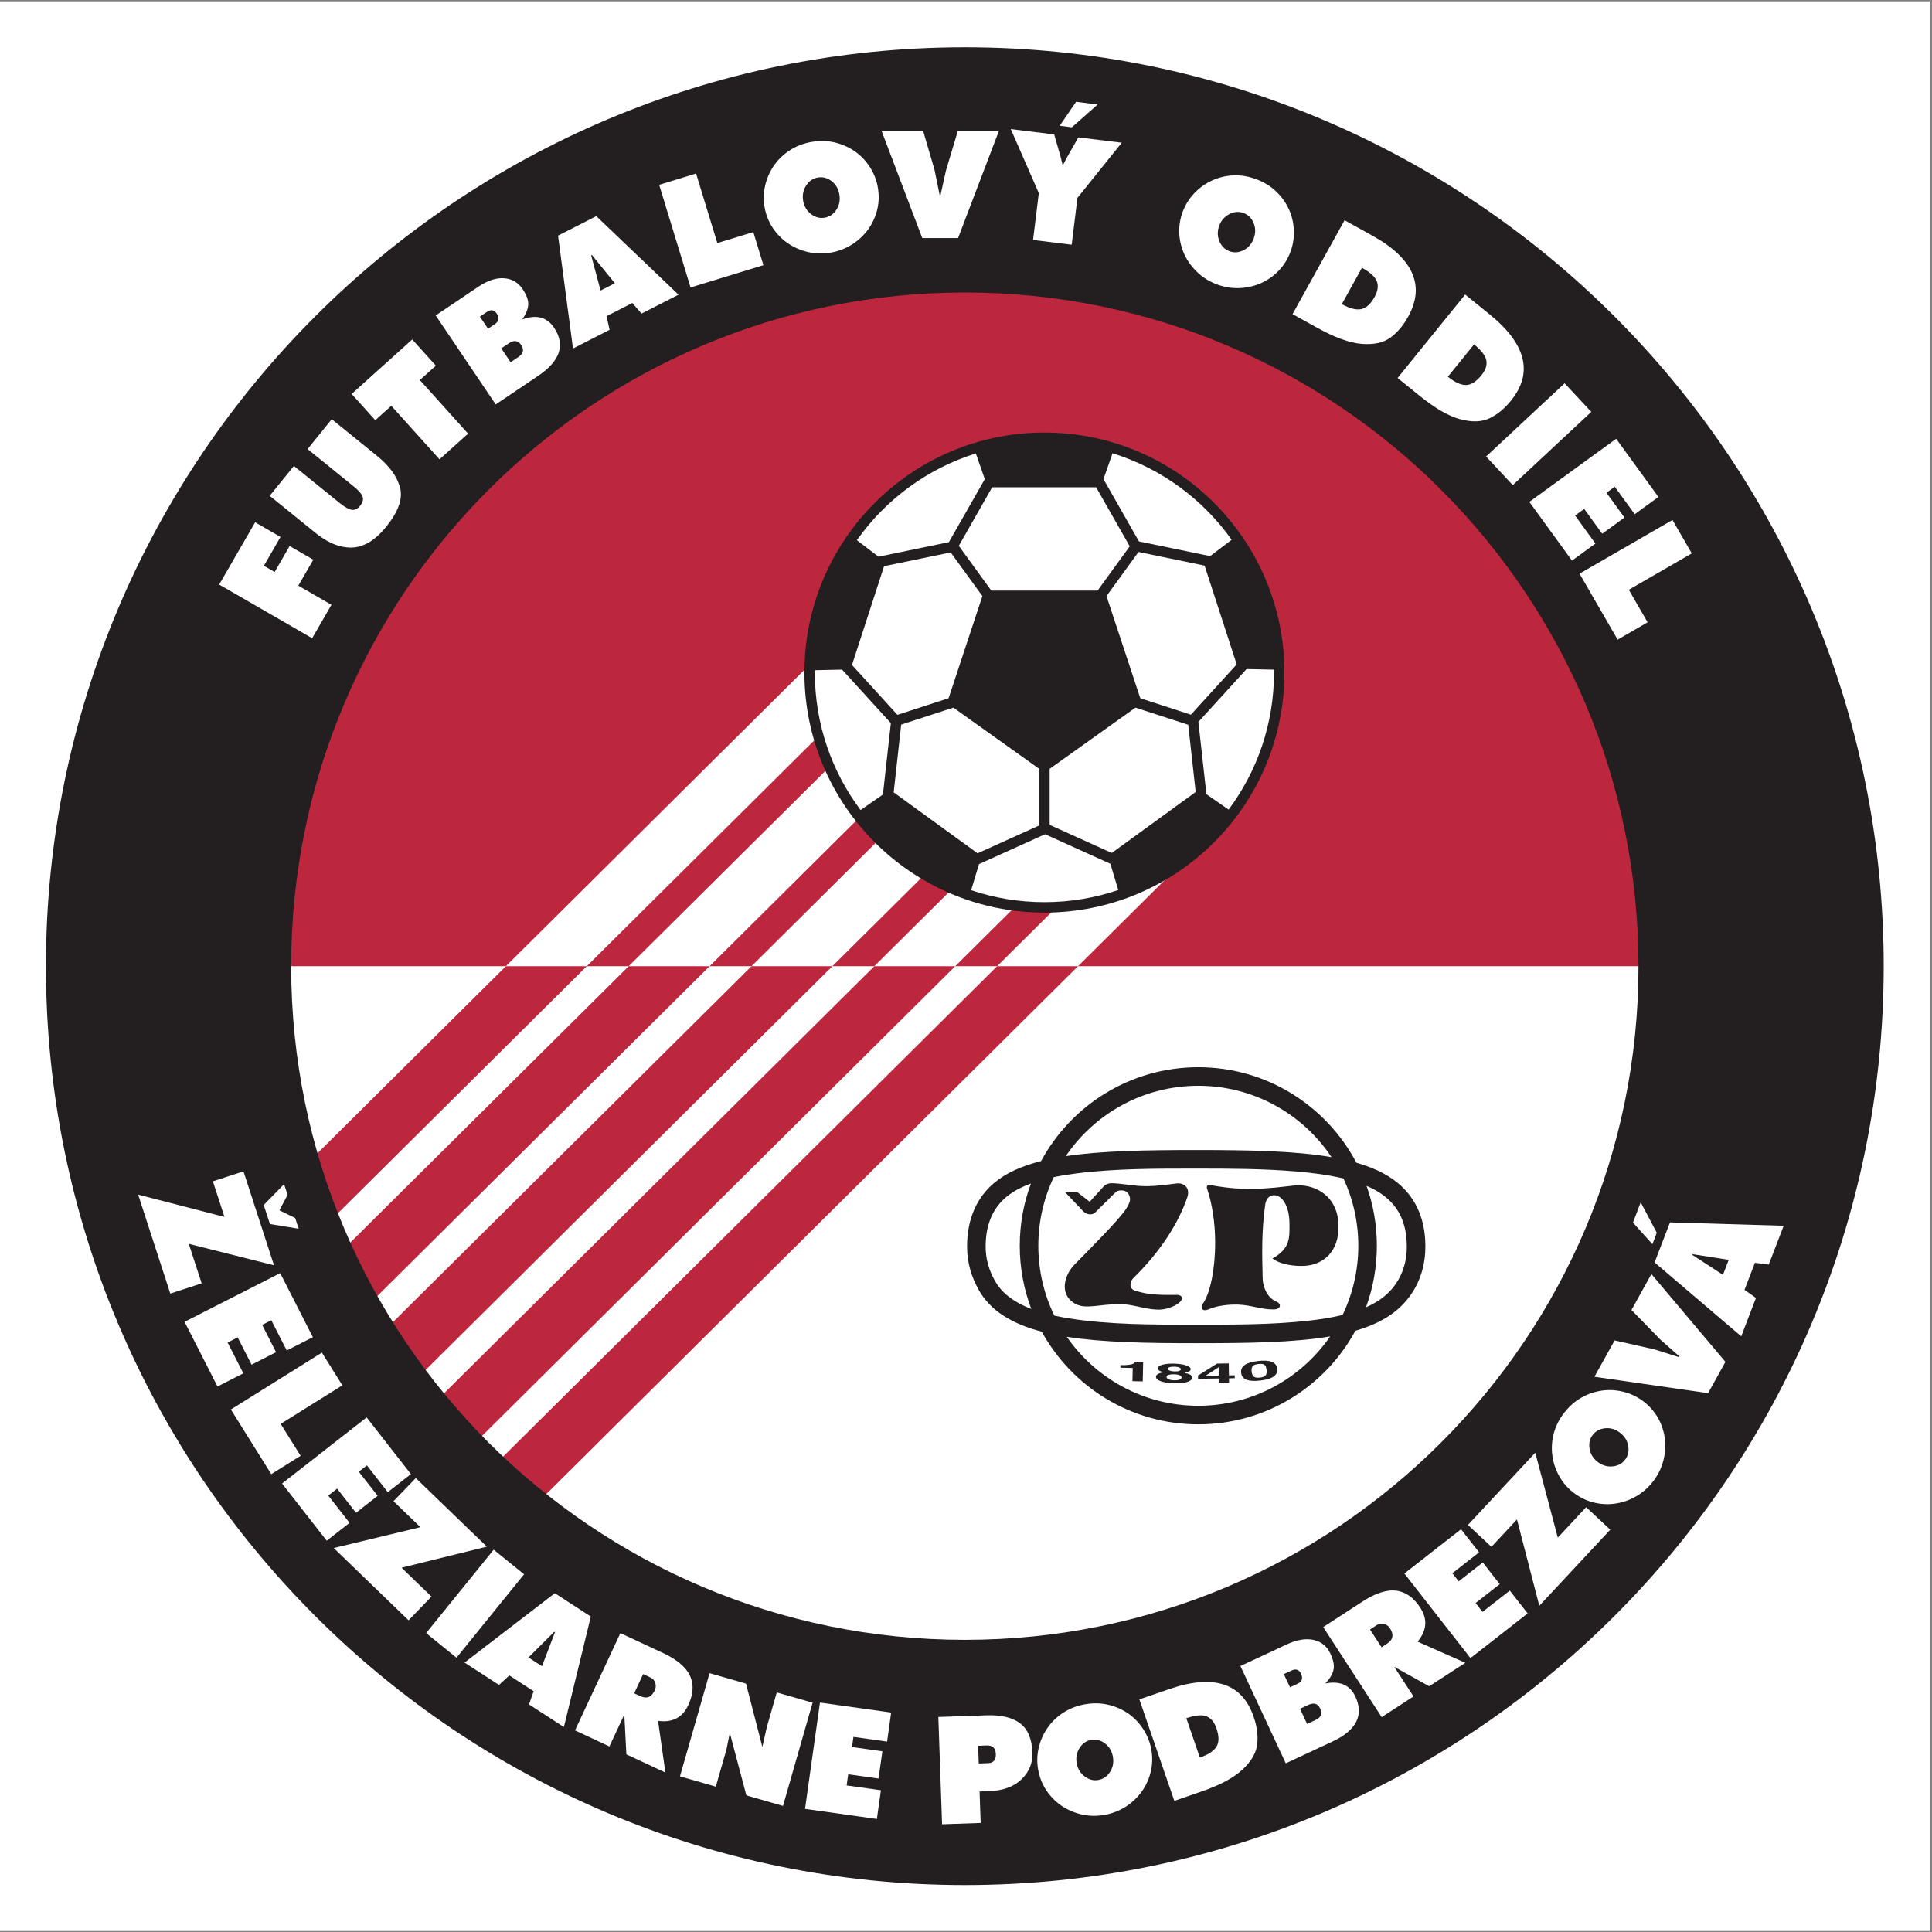 <?xml version="1.0" encoding="UTF-8"?>
<svg xmlns="http://www.w3.org/2000/svg" xmlns:xlink="http://www.w3.org/1999/xlink" width="596pt" height="596pt" viewBox="0 0 596 596" version="1.1">
<rect x="0" y="0" width="596" height="596" fill="#808080" stroke="none"/>
<g id="surface1">
<path style=" stroke:none;fill-rule:evenodd;fill:rgb(100%,100%,100%);fill-opacity:1;" d="M 0 0.418 L 595.277 0.418 L 595.277 595.691 L 0 595.691 L 0 0.418 "/>
<path style=" stroke:none;fill-rule:evenodd;fill:rgb(74.1%,15.3%,24.3%);fill-opacity:1;" d="M 297.637 88.812 C 413.18 88.812 506.879 182.512 506.879 298.055 L 506.879 298.059 L 332.559 298.059 L 377.855 253.094 L 365.469 240.617 L 307.605 298.059 L 294.676 298.059 L 344.441 248.656 L 332.055 236.18 L 269.719 298.059 L 256.785 298.059 L 324.168 231.168 L 311.781 218.691 L 231.836 298.059 L 218.902 298.059 L 303.406 214.168 L 291.023 201.691 L 193.945 298.059 L 181.016 298.059 L 280.449 199.352 L 268.062 186.875 L 156.062 298.059 L 88.395 298.059 L 88.395 298.055 C 88.395 182.512 182.098 88.812 297.637 88.812 "/>
<path style=" stroke:none;fill-rule:evenodd;fill:rgb(74.1%,15.3%,24.3%);fill-opacity:1;" d="M 55.145 398.238 L 156.062 298.059 L 181.016 298.059 L 67.527 410.715 L 55.145 398.238 "/>
<path style=" stroke:none;fill-rule:evenodd;fill:rgb(74.1%,15.3%,24.3%);fill-opacity:1;" d="M 78.102 413.055 L 193.945 298.059 L 218.902 298.059 L 90.488 425.535 L 78.102 413.055 "/>
<path style=" stroke:none;fill-rule:evenodd;fill:rgb(74.1%,15.3%,24.3%);fill-opacity:1;" d="M 98.863 430.059 L 231.836 298.059 L 256.785 298.059 L 111.246 442.535 L 98.863 430.059 "/>
<path style=" stroke:none;fill-rule:evenodd;fill:rgb(74.1%,15.3%,24.3%);fill-opacity:1;" d="M 119.133 447.543 L 269.719 298.059 L 294.676 298.059 L 131.52 460.02 L 119.133 447.543 "/>
<path style=" stroke:none;fill-rule:evenodd;fill:rgb(74.1%,15.3%,24.3%);fill-opacity:1;" d="M 137.938 466.484 L 307.605 298.059 L 332.559 298.059 L 150.32 478.965 L 137.938 466.484 "/>
<path style=" stroke:none;fill-rule:evenodd;fill:rgb(13.699%,12.199%,12.5%);fill-opacity:1;" d="M 297.637 14.59 C 454.164 14.59 581.102 141.527 581.102 298.055 C 581.102 454.582 454.164 581.52 297.637 581.52 C 141.109 581.52 14.172 454.582 14.172 298.055 C 14.172 141.527 141.109 14.59 297.637 14.59 Z M 297.637 90.238 C 412.391 90.238 505.453 183.301 505.453 298.055 C 505.453 412.809 412.391 505.871 297.637 505.871 C 182.883 505.871 89.824 412.809 89.824 298.055 C 89.824 183.301 182.883 90.238 297.637 90.238 "/>
<path style=" stroke:none;fill-rule:evenodd;fill:rgb(100%,100%,100%);fill-opacity:1;" d="M 321.906 134.777 C 361.68 134.777 393.934 167.031 393.934 206.805 C 393.934 246.578 361.68 278.836 321.906 278.836 C 282.133 278.836 249.879 246.578 249.879 206.805 C 249.879 167.031 282.133 134.777 321.906 134.777 "/>
<path style=" stroke:none;fill-rule:evenodd;fill:rgb(13.699%,12.199%,12.5%);fill-opacity:1;" d="M 322.195 133.441 C 363.078 133.441 396.234 166.598 396.234 207.484 C 396.234 248.367 363.078 281.523 322.195 281.523 C 281.309 281.523 248.156 248.367 248.156 207.484 C 248.156 166.598 281.309 133.441 322.195 133.441 Z M 393.008 206.578 L 384.551 206.395 L 369.691 222.707 L 372.164 245.004 L 379.016 249.754 C 387.809 237.957 393.016 223.328 393.016 207.484 C 393.016 207.18 393.012 206.879 393.008 206.578 Z M 381.504 204.957 L 371.602 174.48 L 351.219 170.27 L 341.336 183.875 L 351.762 215.395 L 367.379 220.469 Z M 373.32 171.551 L 379.957 166.508 C 371.062 153.988 358.199 144.484 343.203 139.828 L 340.414 147.809 L 351.355 167.016 Z M 344.969 274.562 L 342.531 266.461 L 322.391 257.355 L 302.008 266.57 L 299.586 274.617 C 306.684 277.008 314.285 278.309 322.191 278.309 C 330.16 278.309 337.82 276.988 344.969 274.562 Z M 342.969 263.129 L 368.855 244.324 L 366.555 223.586 L 350.273 218.297 L 323.805 237.18 L 323.805 254.465 Z M 265.477 249.895 L 272.375 245.105 L 274.82 223.078 L 259.781 206.566 L 251.379 206.75 C 251.379 206.992 251.371 207.238 251.371 207.484 C 251.371 223.391 256.621 238.07 265.477 249.895 Z M 275.691 244.434 L 301.574 263.238 L 320.586 254.645 L 320.586 237.18 L 294.117 218.297 L 278.008 223.527 Z M 264.336 166.645 L 271.016 171.727 L 292.723 167.242 L 303.797 147.809 L 301.027 139.879 C 286.043 144.57 273.203 154.102 264.336 166.645 Z M 272.73 174.66 L 262.828 205.137 L 276.844 220.523 L 292.629 215.395 L 303.059 183.879 L 293.277 170.414 Z M 338.141 150.32 L 306.062 150.32 L 295.777 168.379 L 305.805 182.184 L 338.586 182.184 L 348.512 168.523 L 338.141 150.32 "/>
<path style=" stroke:none;fill-rule:evenodd;fill:rgb(13.699%,12.199%,12.5%);fill-opacity:1;" d="M 369.664 329.223 C 390.84 329.223 409.219 341.172 418.441 358.695 C 420.035 359.152 421.559 359.664 423.004 360.234 C 433.234 364.27 439.715 371.93 439.715 384.562 C 439.715 394.148 435.184 401.348 428.926 405.648 C 425.902 407.73 422.277 409.312 418.121 410.523 C 408.797 427.715 390.594 439.391 369.664 439.391 C 348.855 439.391 330.734 427.84 321.367 410.801 C 312.23 408.402 305.504 404.41 301.848 397.785 C 299.883 394.234 298.328 389.887 298.328 384.562 C 298.328 375.691 301.559 369.27 306.598 364.992 C 310.281 361.863 315.188 359.684 321.172 358.172 C 330.48 340.934 348.707 329.223 369.664 329.223 Z M 421.57 365.836 C 423.629 371.609 424.75 377.828 424.75 384.305 C 424.75 390.977 423.562 397.367 421.391 403.285 C 422.926 402.609 424.371 401.832 425.68 400.934 C 431.219 397.121 433.988 391.23 433.988 384.562 C 433.988 375.27 429.879 369.328 421.57 365.836 Z M 318.133 403.785 C 315.84 397.727 314.582 391.164 314.582 384.305 C 314.582 377.551 315.801 371.082 318.027 365.102 C 315.133 366.16 312.445 367.539 310.305 369.355 C 305.723 373.246 304.055 378.695 304.055 384.562 C 304.055 388.332 305.047 391.734 306.859 395.016 C 307.336 395.879 307.891 396.695 308.52 397.453 C 310.914 400.34 314.383 402.352 318.133 403.785 Z M 369.277 354.766 C 385.891 354.766 399.719 355.062 410.762 356.969 C 401.914 343.695 386.812 334.949 369.664 334.949 C 352.652 334.949 337.648 343.562 328.773 356.664 C 339.777 354.996 353.461 354.766 369.277 354.766 Z M 410.336 412.27 C 399.051 414.184 384.938 414.363 368.762 414.363 C 353.535 414.363 340.051 414.113 329.078 412.387 C 337.988 425.238 352.844 433.664 369.664 433.664 C 386.539 433.664 401.434 425.188 410.336 412.27 Z M 369.277 360.492 C 356.984 360.492 343.969 360.438 331.773 362.027 C 329.684 362.301 327.395 362.652 325.07 363.137 C 322.02 369.555 320.309 376.73 320.309 384.305 C 320.309 392.031 322.086 399.344 325.254 405.852 C 326.75 406.18 328.219 406.449 329.605 406.672 C 342.168 408.703 356.039 408.637 368.762 408.637 C 380.32 408.637 392.352 408.695 403.836 407.398 C 407.066 407.031 410.656 406.508 414.176 405.652 C 417.281 399.191 419.023 391.953 419.023 384.305 C 419.023 376.895 417.387 369.863 414.457 363.559 C 409.641 362.391 404.562 361.781 399.824 361.379 C 389.727 360.523 379.41 360.492 369.277 360.492 "/>
<path style=" stroke:none;fill-rule:evenodd;fill:rgb(13.699%,12.199%,12.5%);fill-opacity:1;" d="M 328.645 367.859 L 334.203 373.699 C 335.293 374.844 336.988 374.891 337.875 374.012 L 344.156 367.793 C 344.828 367.129 346.406 367.004 347.457 367.617 C 348.113 368.004 348.543 368.98 348.609 369.812 C 348.695 370.918 347.566 372.727 346.98 373.52 C 344.422 376.957 338.305 383.172 331.477 390.102 C 328.367 393.258 326.664 399.137 331.418 402.039 C 334.84 404.133 338.965 402.262 345.672 402.301 C 349.754 402.324 354.109 404.266 358.184 403.977 C 360.406 403.82 363.453 402.586 364.379 401.203 C 365.16 400.035 364.031 399.461 363.219 399.465 C 359 399.473 354.352 399.609 350.059 398.109 C 348.039 397.402 348.742 395.148 349.543 394.367 C 357.945 386.117 363.477 377.469 366.246 369.414 C 367.309 366.32 365.121 364.785 362.895 365.086 C 360.234 365.438 356.559 365.91 353.898 365.922 C 349.949 365.938 347.043 365.223 343.59 365.023 C 341.781 364.918 341.059 365.352 340.234 366.254 L 336.16 370.73 L 332.449 367.855 L 328.645 367.859 "/>
<path style=" stroke:none;fill-rule:evenodd;fill:rgb(13.699%,12.199%,12.5%);fill-opacity:1;" d="M 373.555 365.605 C 383.922 367.535 390.836 366.684 399.086 365.734 C 405.023 365.051 412.578 368.406 412.918 377.777 C 413.23 386.473 407.824 390.07 402.836 390.473 C 399.25 390.758 394.625 389.977 392.559 388.203 C 398.094 385.16 397.793 381.715 397.793 377.648 C 397.793 371.773 395.367 368.754 393.137 368.715 C 391.188 368.676 390.484 370.336 390.293 371.691 C 389.195 379.605 389.301 386.547 389.52 394.484 C 389.586 396.914 390.871 400.371 393.785 401.547 C 395.391 402.191 395.172 403.906 393.008 403.941 C 389.031 404 386.113 402.613 382.039 402.461 C 379.254 402.355 375.559 402.738 373.102 403.812 C 370.504 404.945 370.387 403.117 370.969 402.32 C 373.406 398.984 374.91 391.172 374.863 383.035 C 374.832 377.285 373.965 371.375 372.391 366.77 C 372.184 366.164 372.195 365.352 373.555 365.605 "/>
<path style=" stroke:none;fill-rule:nonzero;fill:rgb(13.699%,12.199%,12.5%);fill-opacity:1;" d="M 352.52 426.148 L 352.652 420.242 L 350.07 420.184 C 350.074 420.418 349.793 420.637 349.215 420.844 C 348.922 420.938 348.512 421.008 348.004 421.055 C 347.508 421.117 346.867 421.141 346.074 421.121 L 345.633 421.109 L 345.613 421.922 L 349.438 422.012 L 349.344 426.074 L 352.52 426.148 "/>
<path style=" stroke:none;fill-rule:nonzero;fill:rgb(13.699%,12.199%,12.5%);fill-opacity:1;" d="M 367.789 425.012 C 367.801 424.633 367.605 424.328 367.191 424.094 C 366.766 423.863 366.156 423.668 365.367 423.508 C 366.652 423.281 367.305 422.906 367.32 422.383 C 367.336 421.957 366.914 421.586 366.055 421.258 C 365.215 420.93 363.945 420.734 362.246 420.672 C 360.828 420.629 359.641 420.73 358.688 420.977 C 357.727 421.223 357.227 421.602 357.195 422.117 C 357.176 422.66 357.812 423.066 359.102 423.34 C 358.492 423.418 358.027 423.52 357.695 423.648 C 357.352 423.781 357.098 423.918 356.938 424.059 C 356.781 424.191 356.684 424.32 356.648 424.445 C 356.617 424.574 356.598 424.676 356.594 424.754 C 356.59 424.953 356.68 425.16 356.871 425.375 C 357.066 425.594 357.379 425.797 357.801 425.988 C 358.246 426.184 358.824 426.344 359.527 426.473 C 360.234 426.605 361.098 426.695 362.113 426.734 C 363.199 426.766 364.113 426.73 364.855 426.629 C 365.566 426.523 366.137 426.383 366.559 426.199 C 367.004 426.02 367.316 425.82 367.512 425.605 C 367.688 425.391 367.781 425.191 367.789 425.012 Z M 364.273 422.406 C 364.27 422.613 364.094 422.781 363.75 422.906 C 363.395 423.039 362.895 423.098 362.266 423.074 C 361.598 423.047 361.09 422.949 360.742 422.777 C 360.395 422.621 360.223 422.453 360.23 422.27 C 360.238 422.047 360.434 421.875 360.824 421.754 C 361.195 421.637 361.734 421.586 362.438 421.605 C 362.961 421.621 363.398 421.699 363.766 421.84 C 364.098 421.988 364.27 422.176 364.273 422.406 Z M 364.496 424.949 C 364.492 425.16 364.316 425.363 363.969 425.551 C 363.777 425.633 363.543 425.699 363.27 425.754 C 362.961 425.805 362.594 425.824 362.176 425.809 C 361.449 425.785 360.891 425.676 360.496 425.484 C 360.062 425.309 359.855 425.078 359.863 424.785 C 359.871 424.465 360.121 424.238 360.609 424.105 C 361.047 423.98 361.562 423.93 362.164 423.949 C 362.633 423.965 363.02 424.004 363.324 424.062 C 363.609 424.129 363.848 424.211 364.035 424.312 C 364.348 424.516 364.504 424.727 364.496 424.949 "/>
<path style=" stroke:none;fill-rule:nonzero;fill:rgb(13.699%,12.199%,12.5%);fill-opacity:1;" d="M 380.914 425.164 L 380.898 424.262 L 379.113 424.289 L 379.059 420.594 L 375.449 420.652 L 369.566 424.34 L 369.586 425.34 L 375.957 425.242 L 375.977 426.551 L 379.148 426.5 L 379.129 425.191 Z M 375.969 421.797 C 375.945 422.02 375.934 422.867 375.941 424.34 L 371.906 424.402 L 375.926 421.797 L 375.969 421.797 "/>
<path style=" stroke:none;fill-rule:nonzero;fill:rgb(13.699%,12.199%,12.5%);fill-opacity:1;" d="M 394.004 422.23 C 393.785 420.215 391.812 419.422 388.082 419.859 C 384.367 420.27 382.633 421.484 382.879 423.496 C 383.09 425.52 385.055 426.316 388.77 425.883 C 392.5 425.473 394.246 424.254 394.004 422.23 Z M 390.73 422.605 C 390.816 423.352 390.723 423.902 390.453 424.266 C 390.168 424.633 389.574 424.867 388.664 424.965 C 387.797 425.07 387.172 424.973 386.789 424.684 C 386.414 424.395 386.191 423.879 386.125 423.129 C 386.023 422.375 386.121 421.82 386.422 421.461 C 386.73 421.098 387.316 420.871 388.191 420.781 C 389.098 420.672 389.73 420.758 390.09 421.043 C 390.43 421.328 390.645 421.848 390.73 422.605 "/>
<path style=" stroke:none;fill-rule:nonzero;fill:rgb(100%,100%,100%);fill-opacity:1;" d="M 96.297 196.883 L 67.617 180.324 L 78.707 161.117 L 86.539 165.641 L 81.406 174.535 L 84.723 176.453 L 89.348 168.441 L 96.652 172.656 L 92.027 180.668 L 102.25 186.57 L 96.297 196.883 "/>
<path style=" stroke:none;fill-rule:nonzero;fill:rgb(100%,100%,100%);fill-opacity:1;" d="M 97.184 164.273 L 83.203 152.953 L 90.664 143.738 L 104.723 155.125 C 106.312 156.41 107.574 157.129 108.512 157.27 C 109.445 157.414 110.312 156.996 111.105 156.016 C 111.617 155.383 111.91 154.762 111.98 154.164 C 112.051 153.562 111.84 152.93 111.344 152.266 C 110.852 151.605 110.051 150.824 108.938 149.922 L 94.879 138.535 L 102.34 129.324 L 116.32 140.645 C 120.156 143.754 122.523 147.016 123.414 150.438 C 124.309 153.855 122.879 157.879 119.125 162.516 C 117.969 163.941 116.707 165.203 115.344 166.289 C 113.98 167.379 112.41 168.156 110.629 168.621 C 108.852 169.086 106.812 169.004 104.52 168.371 C 102.223 167.742 99.777 166.375 97.184 164.273 "/>
<path style=" stroke:none;fill-rule:nonzero;fill:rgb(100%,100%,100%);fill-opacity:1;" d="M 135.586 141.703 L 120.711 125.184 L 115.773 129.629 L 108.488 121.539 L 127.172 104.719 L 134.457 112.805 L 129.52 117.25 L 144.395 133.773 L 135.586 141.703 "/>
<path style=" stroke:none;fill-rule:nonzero;fill:rgb(100%,100%,100%);fill-opacity:1;" d="M 152.926 124.77 L 134.406 97.316 L 147.543 88.461 C 150.367 86.555 153.004 85.68 155.449 85.836 C 157.898 85.992 159.816 87.102 161.211 89.164 C 162.465 91.027 163.047 92.648 162.949 94.031 C 162.855 95.41 162.242 96.91 161.117 98.535 C 165.445 96.969 168.707 97.812 170.898 101.059 C 174.48 106.371 172.852 111.328 166.016 115.941 Z M 152.707 99.953 C 153.949 99.113 154.121 98.031 153.227 96.703 C 152.828 96.113 152.371 95.785 151.855 95.719 C 151.34 95.656 150.812 95.805 150.277 96.168 L 148.031 97.684 L 150.547 101.41 Z M 159.977 110.09 C 161.473 109.082 161.734 107.855 160.766 106.414 C 159.812 105.004 158.531 104.84 156.922 105.926 L 154.633 107.469 L 157.52 111.746 L 159.977 110.09 "/>
<path style=" stroke:none;fill-rule:nonzero;fill:rgb(100%,100%,100%);fill-opacity:1;" d="M 176.762 107.504 L 172.152 72.684 L 183.945 66.676 L 209.316 90.914 L 197.887 96.738 L 195.074 93.469 L 187.105 97.527 L 188.051 101.746 Z M 189.68 87.383 L 182.598 78.66 L 182.371 78.777 L 185.266 89.633 L 189.68 87.383 "/>
<path style=" stroke:none;fill-rule:nonzero;fill:rgb(100%,100%,100%);fill-opacity:1;" d="M 213.027 88.68 L 203.348 57.012 L 214.73 53.527 L 221.289 74.984 L 232.387 71.59 L 235.508 81.805 L 213.027 88.68 "/>
<path style=" stroke:none;fill-rule:nonzero;fill:rgb(100%,100%,100%);fill-opacity:1;" d="M 250.625 43.742 C 253.113 43.352 255.48 43.434 257.727 43.992 C 259.973 44.551 262.008 45.477 263.832 46.773 C 265.66 48.074 267.195 49.711 268.438 51.684 C 269.684 53.66 270.488 55.793 270.848 58.082 C 271.34 61.176 271.012 64.16 269.859 67.031 C 268.715 69.906 266.906 72.32 264.438 74.281 C 261.973 76.242 259.176 77.469 256.047 77.965 C 252.914 78.461 249.875 78.156 246.926 77.059 C 243.973 75.953 241.508 74.215 239.527 71.836 C 237.547 69.461 236.312 66.727 235.82 63.629 C 235.457 61.34 235.562 59.074 236.141 56.828 C 236.715 54.578 237.676 52.539 239.023 50.703 C 240.371 48.867 242.027 47.348 243.992 46.141 C 245.957 44.93 248.168 44.133 250.625 43.742 Z M 252.367 54.746 C 250.855 54.988 249.637 55.801 248.719 57.188 C 247.801 58.574 247.477 60.129 247.746 61.844 C 248.02 63.559 248.809 64.934 250.109 65.973 C 251.41 67.008 252.82 67.402 254.336 67.164 C 255.848 66.926 257.066 66.121 257.988 64.75 C 258.91 63.379 259.23 61.82 258.953 60.066 C 258.676 58.32 257.887 56.934 256.59 55.914 C 255.289 54.898 253.883 54.508 252.367 54.746 "/>
<path style=" stroke:none;fill-rule:nonzero;fill:rgb(100%,100%,100%);fill-opacity:1;" d="M 290.133 60.215 L 291.82 52.598 L 295.496 40.336 L 308.172 40.336 L 295.551 73.449 L 284.512 73.449 L 271.938 40.336 L 284.766 40.336 L 288.293 52.395 L 289.879 60.215 L 290.133 60.215 "/>
<path style=" stroke:none;fill-rule:nonzero;fill:rgb(100%,100%,100%);fill-opacity:1;" d="M 327.836 51.055 L 329.18 48.492 L 332.66 42.379 L 346.051 44.023 L 332.379 61.035 L 330.602 75.492 L 318.684 74.027 L 320.461 59.57 L 311.812 39.82 L 325.203 41.465 L 327.152 48.242 L 327.836 51.055 "/>
<path style=" stroke:none;fill-rule:nonzero;fill:rgb(100%,100%,100%);fill-opacity:1;" d="M 387.398 55.227 C 389.766 56.09 391.797 57.309 393.488 58.887 C 395.18 60.465 396.512 62.262 397.48 64.281 C 398.449 66.301 398.996 68.477 399.129 70.809 C 399.258 73.141 398.926 75.395 398.137 77.57 C 397.062 80.516 395.328 82.969 392.93 84.922 C 390.535 86.879 387.781 88.117 384.672 88.633 C 381.566 89.152 378.523 88.871 375.547 87.785 C 372.57 86.703 370.059 84.965 368.012 82.566 C 365.965 80.176 364.648 77.457 364.07 74.418 C 363.488 71.379 363.734 68.387 364.809 65.441 C 365.602 63.266 366.793 61.336 368.387 59.648 C 369.98 57.961 371.809 56.641 373.879 55.691 C 375.945 54.738 378.133 54.211 380.434 54.105 C 382.738 54.004 385.059 54.379 387.398 55.227 Z M 383.586 65.695 C 382.145 65.172 380.688 65.293 379.211 66.062 C 377.734 66.828 376.699 68.027 376.105 69.66 C 375.512 71.297 375.535 72.879 376.172 74.418 C 376.809 75.953 377.848 76.984 379.289 77.512 C 380.727 78.035 382.184 77.922 383.652 77.168 C 385.125 76.414 386.16 75.207 386.766 73.543 C 387.371 71.879 387.355 70.285 386.711 68.766 C 386.07 67.242 385.027 66.223 383.586 65.695 "/>
<path style=" stroke:none;fill-rule:nonzero;fill:rgb(100%,100%,100%);fill-opacity:1;" d="M 424.051 91.594 C 425.043 89.809 425.277 88.211 424.746 86.809 C 424.223 85.406 422.691 84.004 420.156 82.602 L 413.938 93.82 C 416.324 95.141 418.293 95.656 419.855 95.375 C 421.414 95.09 422.812 93.828 424.051 91.594 Z M 398.734 96.902 L 414.789 67.938 L 423.234 72.621 C 426.512 74.438 429.18 76.324 431.23 78.277 C 433.281 80.234 434.758 82.262 435.66 84.355 C 436.562 86.453 436.906 88.613 436.691 90.828 C 436.473 93.047 435.695 95.359 434.359 97.773 C 432.82 100.547 430.965 102.699 428.789 104.242 C 426.609 105.777 423.672 106.391 419.973 106.074 C 416.273 105.754 411.738 104.109 406.375 101.137 L 398.734 96.902 "/>
<path style=" stroke:none;fill-rule:nonzero;fill:rgb(100%,100%,100%);fill-opacity:1;" d="M 457 115.777 C 458.285 114.191 458.789 112.66 458.516 111.188 C 458.238 109.715 456.977 108.066 454.727 106.242 L 446.652 116.215 C 448.77 117.93 450.621 118.781 452.207 118.773 C 453.797 118.762 455.391 117.766 457 115.777 Z M 431.145 116.609 L 451.984 90.871 L 459.488 96.949 C 462.402 99.309 464.699 101.629 466.379 103.91 C 468.062 106.191 469.164 108.445 469.688 110.664 C 470.211 112.891 470.176 115.074 469.578 117.219 C 468.977 119.363 467.812 121.512 466.074 123.656 C 464.082 126.117 461.879 127.918 459.465 129.055 C 457.055 130.191 454.055 130.285 450.465 129.328 C 446.879 128.371 442.699 125.965 437.934 122.105 L 431.145 116.609 "/>
<path style=" stroke:none;fill-rule:nonzero;fill:rgb(100%,100%,100%);fill-opacity:1;" d="M 458.445 140.828 L 482.664 118.246 L 490.891 127.066 L 466.672 149.652 L 458.445 140.828 "/>
<path style=" stroke:none;fill-rule:nonzero;fill:rgb(100%,100%,100%);fill-opacity:1;" d="M 471.781 154.824 L 498.57 135.359 L 511.605 153.301 L 504.289 158.617 L 498.133 150.145 L 495.57 152.008 L 501.125 159.652 L 494.262 164.641 L 488.707 156.992 L 485.895 159.035 L 492.172 167.676 L 484.938 172.934 L 471.781 154.824 "/>
<path style=" stroke:none;fill-rule:nonzero;fill:rgb(100%,100%,100%);fill-opacity:1;" d="M 487.266 176.961 L 515.941 160.402 L 521.895 170.715 L 502.469 181.93 L 508.27 191.977 L 499.02 197.316 L 487.266 176.961 "/>
<path style=" stroke:none;fill-rule:nonzero;fill:rgb(100%,100%,100%);fill-opacity:1;" d="M 92.141 379.051 L 83.277 377.602 L 81.348 371.727 L 87.633 365.309 L 88.719 368.609 L 86.188 373.367 L 91.059 375.75 L 92.141 379.051 "/>
<path style=" stroke:none;fill-rule:nonzero;fill:rgb(100%,100%,100%);fill-opacity:1;" d="M 338.609 32.246 L 331.969 31.398 L 326.906 38.793 L 330.66 39.27 L 338.609 32.246 "/>
<path style=" stroke:none;fill-rule:nonzero;fill:rgb(100%,100%,100%);fill-opacity:1;" d="M 506.137 370.906 L 503.754 377.164 L 509.75 383.82 L 511.094 380.285 L 506.137 370.906 "/>
<path style=" stroke:none;fill-rule:nonzero;fill:rgb(100%,100%,100%);fill-opacity:1;" d="M 42.617 368.527 L 69.246 375.406 L 65.68 364.422 L 75.109 361.355 L 84.52 390.324 L 58.246 383.711 L 62.211 395.906 L 52.535 399.051 L 42.617 368.527 "/>
<path style=" stroke:none;fill-rule:nonzero;fill:rgb(100%,100%,100%);fill-opacity:1;" d="M 56.938 407.773 L 86.441 392.742 L 96.512 412.504 L 88.453 416.609 L 83.695 407.273 L 80.875 408.715 L 85.164 417.137 L 77.605 420.988 L 73.316 412.566 L 70.219 414.145 L 75.066 423.66 L 67.098 427.719 L 56.938 407.773 "/>
<path style=" stroke:none;fill-rule:nonzero;fill:rgb(100%,100%,100%);fill-opacity:1;" d="M 71.223 434.816 L 99.305 417.27 L 105.617 427.363 L 86.59 439.254 L 92.738 449.094 L 83.68 454.754 L 71.223 434.816 "/>
<path style=" stroke:none;fill-rule:nonzero;fill:rgb(100%,100%,100%);fill-opacity:1;" d="M 87.012 457.645 L 113.105 437.258 L 126.758 454.734 L 119.633 460.305 L 113.184 452.051 L 110.688 454 L 116.504 461.449 L 109.82 466.672 L 104 459.223 L 101.262 461.363 L 107.836 469.777 L 100.789 475.285 L 87.012 457.645 "/>
<path style=" stroke:none;fill-rule:nonzero;fill:rgb(100%,100%,100%);fill-opacity:1;" d="M 102.953 477.547 L 129.695 471.117 L 121.387 463.098 L 128.273 455.965 L 150.184 477.121 L 123.879 483.617 L 133.105 492.527 L 126.039 499.844 L 102.953 477.547 "/>
<path style=" stroke:none;fill-rule:nonzero;fill:rgb(100%,100%,100%);fill-opacity:1;" d="M 131.453 503.793 L 152.293 478.059 L 161.668 485.648 L 140.824 511.383 L 131.453 503.793 "/>
<path style=" stroke:none;fill-rule:nonzero;fill:rgb(100%,100%,100%);fill-opacity:1;" d="M 143.305 512.883 L 171.156 491.484 L 182.258 498.691 L 173.953 532.781 L 163.191 525.797 L 164.617 521.723 L 157.117 516.855 L 153.938 519.785 Z M 167.191 514.012 L 171.203 503.516 L 170.988 503.379 L 163.031 511.312 L 167.191 514.012 "/>
<path style=" stroke:none;fill-rule:nonzero;fill:rgb(100%,100%,100%);fill-opacity:1;" d="M 204.535 509.934 C 207.254 511.203 209.379 512.625 210.914 514.207 C 212.453 515.789 213.344 517.566 213.59 519.543 C 213.832 521.516 213.402 523.691 212.293 526.07 C 210.52 529.867 207.426 531.469 203.004 530.875 L 205.27 546.816 L 193.227 541.199 L 192.594 528.895 L 187.992 538.758 L 177.387 533.812 L 191.383 503.801 Z M 195.637 522.363 L 197.488 523.227 C 199.496 524.164 200.996 523.566 201.992 521.434 C 202.336 520.695 202.387 519.938 202.145 519.168 C 201.906 518.398 201.398 517.832 200.625 517.473 L 198.402 516.434 L 195.637 522.363 "/>
<path style=" stroke:none;fill-rule:nonzero;fill:rgb(100%,100%,100%);fill-opacity:1;" d="M 225.141 534.59 L 224.098 539.715 L 220.816 551.16 L 209.762 547.988 L 218.891 516.156 L 230.141 519.383 L 235.176 538.902 L 236.551 532.809 L 239.621 522.102 L 250.676 525.27 L 241.547 557.102 L 230.246 553.863 L 225.141 534.59 "/>
<path style=" stroke:none;fill-rule:nonzero;fill:rgb(100%,100%,100%);fill-opacity:1;" d="M 248.344 558.016 L 252.949 525.223 L 274.914 528.309 L 273.656 537.266 L 263.281 535.809 L 262.84 538.945 L 272.203 540.262 L 271.02 548.66 L 261.66 547.348 L 261.176 550.789 L 271.754 552.273 L 270.508 561.129 L 248.344 558.016 "/>
<path style=" stroke:none;fill-rule:nonzero;fill:rgb(100%,100%,100%);fill-opacity:1;" d="M 302.184 552.648 L 302.523 562.352 L 290.621 562.77 L 289.469 529.672 L 304.227 529.156 C 308.824 528.996 312.312 529.824 314.695 531.633 C 317.074 533.441 318.34 536.453 318.488 540.676 C 318.598 543.879 317.477 546.617 315.117 548.898 C 312.762 551.18 309.438 552.395 305.145 552.547 Z M 301.934 544.016 L 304.797 543.914 C 306.461 543.859 307.266 542.926 307.203 541.121 C 307.137 539.281 306.203 538.395 304.398 538.457 L 301.742 538.551 L 301.934 544.016 "/>
<path style=" stroke:none;fill-rule:nonzero;fill:rgb(100%,100%,100%);fill-opacity:1;" d="M 334.699 525.758 C 337.184 525.32 339.551 525.359 341.805 525.879 C 344.059 526.398 346.109 527.289 347.961 528.555 C 349.809 529.824 351.371 531.43 352.652 533.387 C 353.93 535.34 354.77 537.457 355.172 539.738 C 355.715 542.824 355.438 545.816 354.34 548.707 C 353.242 551.598 351.477 554.047 349.047 556.051 C 346.613 558.051 343.84 559.328 340.719 559.879 C 337.598 560.43 334.551 560.18 331.582 559.129 C 328.609 558.078 326.113 556.383 324.094 554.039 C 322.07 551.699 320.789 548.984 320.246 545.898 C 319.844 543.617 319.91 541.348 320.445 539.09 C 320.98 536.832 321.906 534.777 323.223 532.918 C 324.539 531.059 326.168 529.512 328.113 528.27 C 330.055 527.027 332.25 526.191 334.699 525.758 Z M 336.637 536.727 C 335.125 536.996 333.922 537.828 333.027 539.234 C 332.137 540.637 331.84 542.191 332.141 543.902 C 332.441 545.613 333.254 546.977 334.574 547.988 C 335.895 549 337.309 549.375 338.816 549.109 C 340.328 548.844 341.531 548.016 342.43 546.629 C 343.324 545.246 343.621 543.68 343.312 541.934 C 343.004 540.188 342.191 538.82 340.875 537.824 C 339.559 536.828 338.145 536.465 336.637 536.727 "/>
<path style=" stroke:none;fill-rule:nonzero;fill:rgb(100%,100%,100%);fill-opacity:1;" d="M 375.266 533.184 C 374.602 531.25 373.57 530.012 372.176 529.465 C 370.777 528.918 368.711 529.117 365.973 530.059 L 370.148 542.188 C 372.727 541.301 374.434 540.18 375.266 538.832 C 376.098 537.48 376.098 535.598 375.266 533.184 Z M 362.266 555.551 L 351.484 524.238 L 360.617 521.094 C 364.16 519.875 367.344 519.156 370.172 518.938 C 372.996 518.723 375.492 518.98 377.652 519.715 C 379.816 520.445 381.648 521.637 383.152 523.281 C 384.652 524.926 385.855 527.051 386.754 529.66 C 387.785 532.656 388.145 535.477 387.832 538.125 C 387.516 540.773 386.004 543.367 383.293 545.902 C 380.582 548.441 376.328 550.707 370.527 552.703 L 362.266 555.551 "/>
<path style=" stroke:none;fill-rule:nonzero;fill:rgb(100%,100%,100%);fill-opacity:1;" d="M 396.648 543.961 L 382.652 513.949 L 397.012 507.254 C 400.098 505.816 402.84 505.363 405.234 505.902 C 407.629 506.441 409.348 507.836 410.398 510.09 C 411.352 512.129 411.672 513.82 411.359 515.168 C 411.047 516.516 410.211 517.902 408.844 519.328 C 413.363 518.461 416.453 519.805 418.109 523.355 C 420.816 529.16 418.434 533.805 410.961 537.289 Z M 400.312 519.414 C 401.672 518.781 402.016 517.738 401.34 516.289 C 401.035 515.641 400.637 515.246 400.137 515.102 C 399.637 514.957 399.094 515.023 398.508 515.297 L 396.051 516.441 L 397.953 520.516 Z M 405.91 530.566 C 407.547 529.801 407.996 528.633 407.262 527.059 C 406.543 525.516 405.305 525.152 403.543 525.973 L 401.039 527.141 L 403.223 531.816 L 405.91 530.566 "/>
<path style=" stroke:none;fill-rule:nonzero;fill:rgb(100%,100%,100%);fill-opacity:1;" d="M 420.371 494.031 C 422.887 492.398 425.219 491.352 427.375 490.887 C 429.531 490.422 431.512 490.605 433.312 491.445 C 435.117 492.285 436.734 493.805 438.164 496.004 C 440.445 499.52 440.164 502.992 437.316 506.426 L 452.035 512.957 L 440.891 520.191 L 430.121 514.207 L 436.051 523.336 L 426.234 529.711 L 408.199 501.938 Z M 426.195 508.164 L 427.91 507.051 C 429.77 505.844 430.055 504.258 428.777 502.285 C 428.328 501.598 427.719 501.156 426.934 500.949 C 426.152 500.746 425.406 500.879 424.691 501.344 L 422.633 502.68 L 426.195 508.164 "/>
<path style=" stroke:none;fill-rule:nonzero;fill:rgb(100%,100%,100%);fill-opacity:1;" d="M 453.621 511.5 L 433.234 485.406 L 450.711 471.754 L 456.281 478.879 L 448.023 485.328 L 449.977 487.824 L 457.426 482.008 L 462.648 488.691 L 455.199 494.512 L 457.336 497.25 L 465.754 490.676 L 471.258 497.723 L 453.621 511.5 "/>
<path style=" stroke:none;fill-rule:nonzero;fill:rgb(100%,100%,100%);fill-opacity:1;" d="M 474.859 495.359 L 467.965 468.734 L 460.09 477.184 L 452.84 470.422 L 473.609 448.145 L 480.562 474.336 L 489.309 464.953 L 496.746 471.887 L 474.859 495.359 "/>
<path style=" stroke:none;fill-rule:nonzero;fill:rgb(100%,100%,100%);fill-opacity:1;" d="M 482.586 435.758 C 484.137 433.773 485.926 432.219 487.945 431.098 C 489.969 429.973 492.09 429.266 494.312 428.969 C 496.531 428.672 498.77 428.82 501.027 429.414 C 503.285 430.012 505.328 431.023 507.152 432.449 C 509.625 434.383 511.418 436.785 512.535 439.672 C 513.656 442.555 513.98 445.555 513.516 448.672 C 513.047 451.789 511.84 454.594 509.887 457.09 C 507.938 459.586 505.508 461.438 502.598 462.648 C 499.688 463.852 496.695 464.262 493.629 463.875 C 490.559 463.488 487.789 462.328 485.32 460.398 C 483.492 458.973 482.023 457.242 480.914 455.203 C 479.801 453.172 479.113 451.02 478.848 448.762 C 478.582 446.5 478.754 444.258 479.367 442.035 C 479.98 439.809 481.055 437.719 482.586 435.758 Z M 491.363 442.617 C 490.422 443.824 490.086 445.25 490.359 446.891 C 490.633 448.531 491.453 449.887 492.824 450.957 C 494.195 452.027 495.707 452.496 497.367 452.367 C 499.023 452.234 500.324 451.566 501.27 450.359 C 502.215 449.148 502.555 447.73 502.297 446.102 C 502.035 444.469 501.203 443.109 499.809 442.02 C 498.414 440.926 496.895 440.453 495.246 440.594 C 493.602 440.734 492.309 441.41 491.363 442.617 "/>
<path style=" stroke:none;fill-rule:nonzero;fill:rgb(100%,100%,100%);fill-opacity:1;" d="M 518.074 418.445 L 512.234 413.277 L 503.289 404.113 L 509.434 393.031 L 532.277 420.125 L 526.926 429.777 L 491.867 424.719 L 498.086 413.504 L 510.344 416.266 L 517.953 418.668 L 518.074 418.445 "/>
<path style=" stroke:none;fill-rule:nonzero;fill:rgb(100%,100%,100%);fill-opacity:1;" d="M 537.148 412.242 L 510.426 389.449 L 515.172 377.094 L 550.242 378.133 L 545.645 390.105 L 541.367 389.559 L 538.164 397.906 L 541.691 400.41 Z M 533.289 388.648 L 522.188 386.902 L 522.098 387.141 L 531.512 393.273 L 533.289 388.648 "/>
</g>
</svg>
